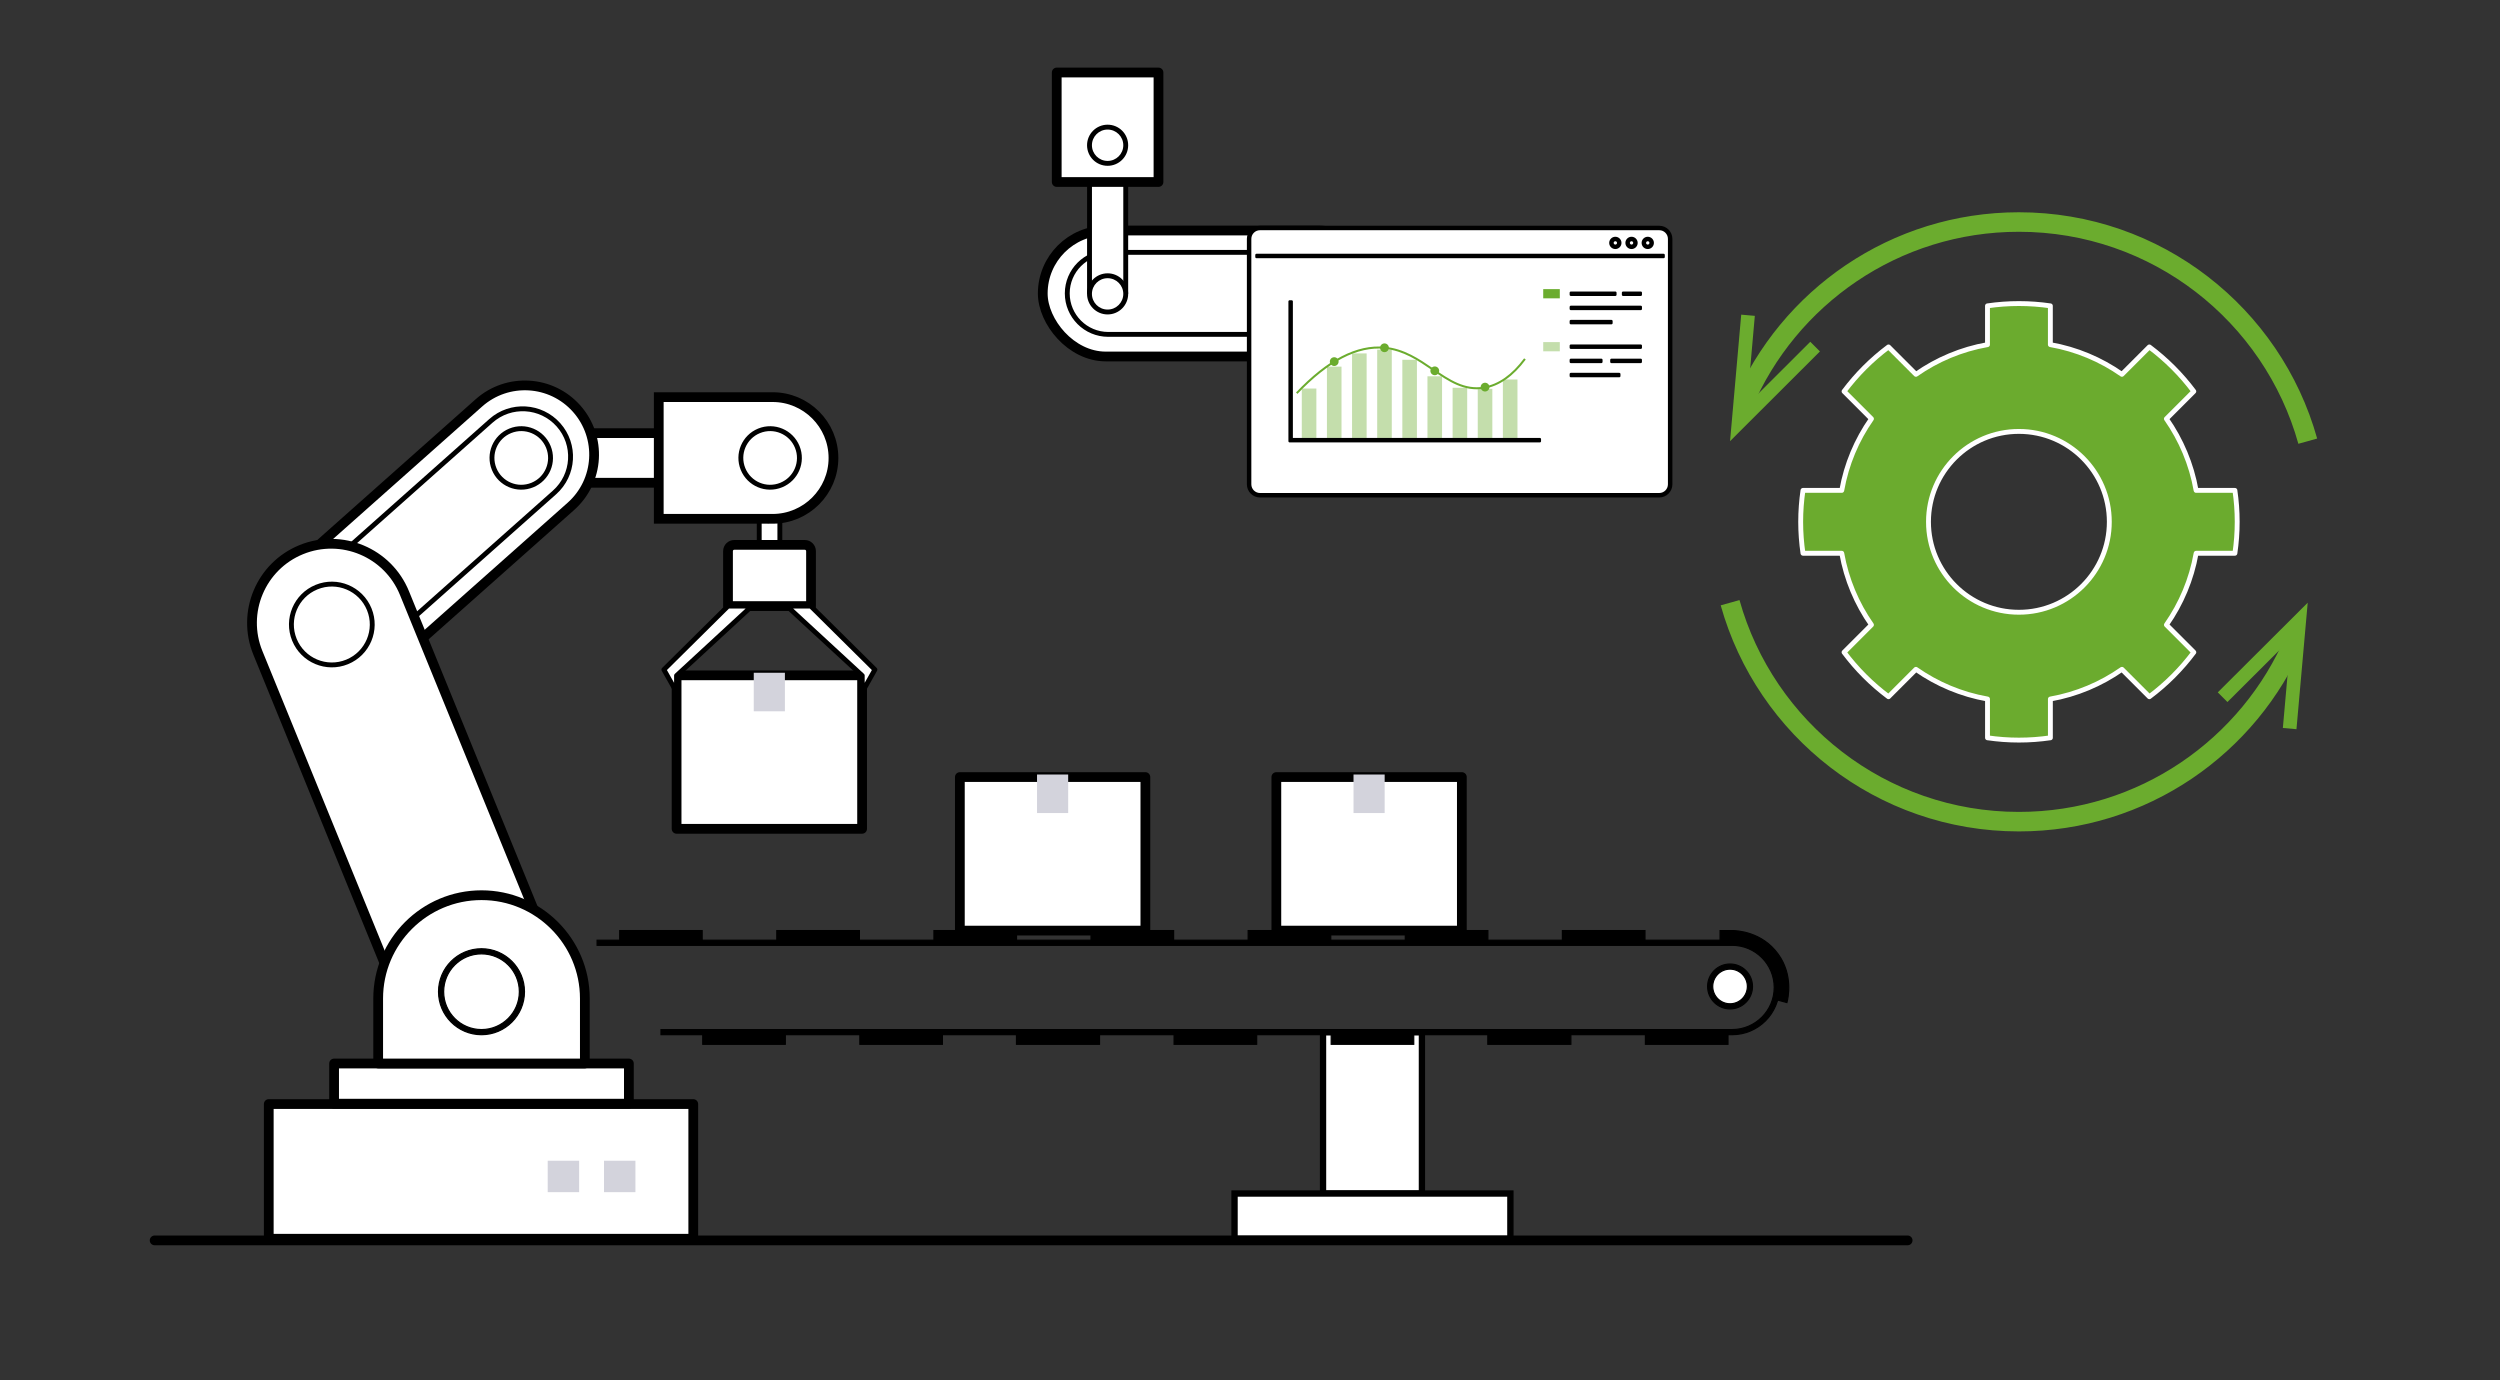 <?xml version="1.0" encoding="UTF-8"?>
<svg id="Ebene_5" data-name="Ebene 5" xmlns="http://www.w3.org/2000/svg" viewBox="0 0 1025 565.91">
  <rect x="0" y="0" width="1025" height="565.91" fill="#333333" stroke="none"/>
  <defs>
    <style>
      .cls-1 {
        stroke: #6bac2e;
        stroke-width: 8px;
      }

      .cls-1, .cls-2, .cls-3, .cls-4, .cls-5, .cls-6 {
        stroke-linejoin: round;
      }

      .cls-1, .cls-5 {
        fill: none;
      }

      .cls-7, .cls-8, .cls-9, .cls-3, .cls-4 {
        fill: #fff;
      }

      .cls-10 {
        fill: #6bac2e;
      }

      .cls-11 {
        fill: #c4deac;
      }

      .cls-12 {
        fill: #d3d3dc;
      }

      .cls-8, .cls-9, .cls-3, .cls-4, .cls-5, .cls-13, .cls-6 {
        stroke: #000;
      }

      .cls-8, .cls-9, .cls-13 {
        stroke-miterlimit: 10;
      }

      .cls-8, .cls-2, .cls-3 {
        stroke-width: 2px;
      }

      .cls-9, .cls-4, .cls-5 {
        stroke-width: 4px;
      }

      .cls-2 {
        fill: #6bab2e;
        stroke: #fff;
      }

      .cls-2, .cls-3, .cls-4, .cls-5, .cls-6 {
        stroke-linecap: round;
      }

      .cls-13 {
        stroke-width: .5px;
      }
    </style>
  </defs>
  <g id="Umnaya_fabrika" data-name="Umnaya fabrika">
    <g id="Robot">
      <g id="Korobka">
        <rect class="cls-4" x="277.4" y="276.88" width="76.06" height="62.94" transform="translate(630.86 616.7) rotate(180)"/>
        <g>
          <rect class="cls-12" x="310.09" y="276.88" width="10.68" height="13.71" transform="translate(630.86 567.47) rotate(180)"/>
          <path class="cls-12" d="m321.81,291.63h-12.77v-15.8h12.77v15.8Zm-10.68-2.09h8.59v-11.62h-8.59v11.62Z"/>
        </g>
      </g>
      <g id="Robot-2" data-name="Robot">
        <g>
          <rect class="cls-4" x="211.95" y="177.59" width="59.19" height="20.35"/>
          <rect class="cls-3" x="311.28" y="203.09" width="8.46" height="20.32" transform="translate(631.02 426.49) rotate(180)"/>
          <path class="cls-4" d="m301.06,223.4h28.89c1.42,0,2.57,1.15,2.57,2.57v22.53h-34.04v-22.53c0-1.42,1.15-2.57,2.57-2.57Z"/>
          <path class="cls-9" d="m316.77,212.71h-46.68v-49.89h46.68c13.76,0,24.95,11.19,24.95,24.95s-11.19,24.95-24.95,24.95Z"/>
          <path class="cls-4" d="m147.92,284.16l-37.71-42.43,86.14-76.55c11.72-10.41,29.66-9.36,40.07,2.36h0c10.41,11.72,9.36,29.66-2.36,40.07l-86.14,76.55Z"/>
          <path class="cls-3" d="m167.78,254.85l-26.08-29.35,59.57-52.94c8.1-7.2,20.51-6.47,27.71,1.63h0c7.2,8.1,6.47,20.51-1.63,27.71l-59.57,52.94Z"/>
          <path class="cls-4" d="m236.69,416.76l-60.1,24.53-70.86-173.62c-6.77-16.6,1.19-35.54,17.78-42.31h0c16.6-6.77,35.54,1.19,42.31,17.78l70.86,173.62Z"/>
          <path class="cls-3" d="m151.39,249.79c3.46,8.47-.61,18.14-9.08,21.6-8.47,3.46-18.14-.61-21.6-9.08s.61-18.14,9.08-21.6c8.47-3.46,18.14.61,21.6,9.08Z"/>
          <path class="cls-3" d="m224.83,183.22c2.51,6.14-.44,13.15-6.58,15.65-6.14,2.51-13.15-.44-15.65-6.58-2.51-6.14.44-13.15,6.58-15.65,6.14-2.51,13.15.44,15.65,6.58Z"/>
          <path class="cls-8" d="m326.87,183.22c2.51,6.14-.44,13.15-6.58,15.65-6.14,2.51-13.15-.44-15.65-6.58-2.51-6.14.44-13.15,6.58-15.65,6.14-2.51,13.15.44,15.65,6.58Z"/>
          <rect class="cls-4" x="110.19" y="452.66" width="174.05" height="55.23"/>
          <rect class="cls-4" x="136.98" y="436.03" width="120.86" height="16.48"/>
          <path class="cls-4" d="m239.79,436.03h-84.74v-26.63c0-23.36,19.01-42.37,42.37-42.37s42.37,19.01,42.37,42.37v26.63Z"/>
          <g>
            <circle class="cls-7" cx="197.41" cy="406.61" r="16.57"/>
            <path class="cls-13" d="m197.41,424.22c-9.71,0-17.61-7.9-17.61-17.62s7.9-17.61,17.61-17.61,17.62,7.9,17.62,17.61-7.9,17.62-17.62,17.62Zm0-33.14c-8.56,0-15.52,6.96-15.52,15.52s6.96,15.53,15.52,15.53,15.53-6.97,15.53-15.53-6.96-15.52-15.53-15.52Z"/>
          </g>
          <path class="cls-3" d="m298.49,248.51h9.77c-10.29,9.5-20.59,18.99-30.88,28.49v6.77c-1.73-3.07-3.46-6.15-5.19-9.22,8.76-8.68,17.53-17.36,26.29-26.04Z"/>
          <path class="cls-3" d="m332.41,248.51h-9.77c10.29,9.5,20.59,18.99,30.88,28.49v6.77c1.73-3.07,3.46-6.15,5.19-9.22-8.76-8.68-17.53-17.36-26.29-26.04Z"/>
        </g>
        <g>
          <rect class="cls-12" x="224.56" y="475.9" width="12.89" height="12.89"/>
          <rect class="cls-12" x="247.64" y="475.9" width="12.89" height="12.89"/>
        </g>
      </g>
    </g>
    <g id="Konveier">
      <g id="Konveier-2" data-name="Konveier">
        <g>
          <rect class="cls-7" x="542.44" y="423.18" width="40.54" height="66.17"/>
          <path class="cls-13" d="m584.03,490.39h-42.63v-68.25h42.63v68.25Zm-40.54-2.09h38.45v-64.07h-38.45v64.07Z"/>
        </g>
        <g>
          <rect class="cls-7" x="506.16" y="489.34" width="113.11" height="18.54" transform="translate(1125.43 997.23) rotate(180)"/>
          <path class="cls-13" d="m620.31,508.93h-115.2v-20.63h115.2v20.63Zm-113.11-2.09h111.02v-16.45h-111.02v16.45Z"/>
        </g>
        <path class="cls-13" d="m710.16,424.22h-439.15v-2.09h439.15c9.53,0,17.28-7.75,17.28-17.28s-7.75-17.28-17.28-17.28H244.81v-2.09h465.35c10.68,0,19.37,8.69,19.37,19.37s-8.69,19.37-19.37,19.37Z"/>
        <g>
          <rect class="cls-13" x="545.79" y="424.11" width="33.84" height="4.05"/>
          <rect class="cls-13" x="610.01" y="424.11" width="34.04" height="4.05"/>
          <rect class="cls-13" x="674.62" y="424.11" width="33.85" height="4.05"/>
          <path class="cls-13" d="m729.03,391.17c-6.62-9.14-16.87-9.63-18.87-9.63h-4.93v4.05h4.93c10.62,0,19.26,8.64,19.26,19.26,0,1.78-.26,3.49-.71,5.13l3.92,1.07c.49-1.81,2.63-11.29-3.6-19.88Z"/>
          <rect class="cls-13" x="640.58" y="381.54" width="33.85" height="4.05"/>
          <rect class="cls-13" x="576.17" y="381.54" width="33.85" height="4.05"/>
          <rect class="cls-13" x="511.75" y="381.54" width="33.85" height="4.05"/>
          <rect class="cls-13" x="447.33" y="381.54" width="33.85" height="4.05"/>
          <rect class="cls-13" x="382.92" y="381.54" width="33.85" height="4.05"/>
          <rect class="cls-13" x="318.5" y="381.54" width="33.85" height="4.05"/>
          <rect class="cls-13" x="254.09" y="381.54" width="33.79" height="4.05"/>
          <rect class="cls-13" x="288.13" y="424.11" width="33.84" height="4.05"/>
          <rect class="cls-13" x="352.54" y="424.11" width="33.84" height="4.05"/>
          <rect class="cls-13" x="416.76" y="424.11" width="34.04" height="4.05"/>
          <rect class="cls-13" x="481.38" y="424.11" width="33.85" height="4.05"/>
        </g>
        <g>
          <path class="cls-7" d="m717.48,404.45c0,4.5-3.65,8.16-8.16,8.16s-8.16-3.65-8.16-8.16,3.65-8.16,8.16-8.16,8.16,3.65,8.16,8.16Z"/>
          <path class="cls-13" d="m709.32,413.65c-5.07,0-9.2-4.13-9.2-9.2s4.13-9.2,9.2-9.2,9.2,4.13,9.2,9.2-4.13,9.2-9.2,9.2Zm0-16.31c-3.92,0-7.11,3.19-7.11,7.11s3.19,7.11,7.11,7.11,7.11-3.19,7.11-7.11-3.19-7.11-7.11-7.11Z"/>
        </g>
      </g>
      <g id="Korobka-2" data-name="Korobka">
        <rect class="cls-4" x="393.53" y="318.6" width="76.06" height="62.95" transform="translate(863.13 700.14) rotate(180)"/>
        <g>
          <rect class="cls-12" x="426.23" y="318.6" width="10.68" height="13.71" transform="translate(863.13 650.9) rotate(180)"/>
          <path class="cls-12" d="m437.95,333.35h-12.77v-15.8h12.77v15.8Zm-10.68-2.09h8.59v-11.62h-8.59v11.62Z"/>
        </g>
      </g>
      <g id="Korobka-3" data-name="Korobka">
        <rect class="cls-4" x="523.29" y="318.6" width="76.06" height="62.95" transform="translate(1122.65 700.14) rotate(180)"/>
        <g>
          <rect class="cls-12" x="555.98" y="318.6" width="10.68" height="13.71" transform="translate(1122.65 650.9) rotate(180)"/>
          <path class="cls-12" d="m567.71,333.35h-12.77v-15.8h12.77v15.8Zm-10.68-2.09h8.59v-11.62h-8.59v11.62Z"/>
        </g>
      </g>
    </g>
    <g id="Robot-3" data-name="Robot">
      <rect class="cls-4" x="427.53" y="94.5" width="139.04" height="51.66" rx="25.83" ry="25.83"/>
      <g>
        <path class="cls-7" d="m454.4,137.1c-9.27,0-16.81-7.54-16.81-16.81s7.54-16.81,16.81-16.81h85.63c9.27,0,16.81,7.54,16.81,16.81s-7.54,16.81-16.81,16.81h-85.63Z"/>
        <path d="m540.02,104.48c8.72,0,15.81,7.09,15.81,15.81s-7.09,15.81-15.81,15.81h-85.63c-8.72,0-15.81-7.09-15.81-15.81s7.09-15.81,15.81-15.81h85.63m0-2h-85.63c-9.84,0-17.81,7.97-17.81,17.81h0c0,9.84,7.97,17.81,17.81,17.81h85.63c9.84,0,17.81-7.97,17.81-17.81h0c0-9.84-7.97-17.81-17.81-17.81h0Z"/>
      </g>
      <g>
        <rect class="cls-7" x="446.7" y="60.54" width="14.85" height="58.94"/>
        <path d="m460.55,61.54v56.94h-12.85v-56.94h12.85m2-2h-16.85v60.94h16.85v-60.94h0Z"/>
      </g>
      <rect class="cls-4" x="433.26" y="29.72" width="41.72" height="44.9"/>
      <g>
        <path class="cls-7" d="m454.12,66.97c-4.09,0-7.43-3.33-7.43-7.43s3.33-7.43,7.43-7.43,7.43,3.33,7.43,7.43-3.33,7.43-7.43,7.43Z"/>
        <path d="m454.12,53.12c3.54,0,6.43,2.88,6.43,6.43s-2.88,6.43-6.43,6.43-6.43-2.88-6.43-6.43,2.88-6.43,6.43-6.43m0-2c-4.65,0-8.43,3.77-8.43,8.43s3.77,8.43,8.43,8.43,8.43-3.77,8.43-8.43-3.77-8.43-8.43-8.43h0Z"/>
      </g>
      <g>
        <path class="cls-7" d="m454.12,127.91c-4.09,0-7.43-3.33-7.43-7.43s3.33-7.43,7.43-7.43,7.43,3.33,7.43,7.43-3.33,7.43-7.43,7.43Z"/>
        <path d="m454.12,114.06c3.54,0,6.43,2.88,6.43,6.43s-2.88,6.43-6.43,6.43-6.43-2.88-6.43-6.43,2.88-6.43,6.43-6.43m0-2c-4.65,0-8.43,3.77-8.43,8.43s3.77,8.43,8.43,8.43,8.43-3.77,8.43-8.43-3.77-8.43-8.43-8.43h0Z"/>
      </g>
      <g>
        <path class="cls-7" d="m539.95,127.91c-4.09,0-7.43-3.33-7.43-7.43s3.33-7.43,7.43-7.43,7.43,3.33,7.43,7.43-3.33,7.43-7.43,7.43Z"/>
        <path d="m539.95,114.06c3.54,0,6.43,2.88,6.43,6.43s-2.88,6.43-6.43,6.43-6.43-2.88-6.43-6.43,2.88-6.43,6.43-6.43m0-2c-4.65,0-8.43,3.77-8.43,8.43s3.77,8.43,8.43,8.43,8.43-3.77,8.43-8.43-3.77-8.43-8.43-8.43h0Z"/>
      </g>
    </g>
  </g>
  <g id="Okno">
    <g id="Okno-2" data-name="Okno">
      <g>
        <g>
          <path class="cls-7" d="m515.7,93.48h165.49c1.97,0,3.57,1.6,3.57,3.57v102.41c0,1.98-1.61,3.59-3.59,3.59h-165.46c-1.98,0-3.59-1.61-3.59-3.59v-102.41c0-1.97,1.6-3.57,3.57-3.57Z"/>
          <path class="cls-6" d="m680.29,203.47h-163.68c-2.7,0-4.89-2.2-4.89-4.9v-100.64c0-2.69,2.19-4.87,4.87-4.87h163.72c2.69,0,4.87,2.19,4.87,4.87v100.64c0,2.7-2.2,4.9-4.89,4.9Zm-163.7-109.58c-2.23,0-4.04,1.81-4.04,4.04v100.64c0,2.24,1.82,4.06,4.06,4.06h163.68c2.24,0,4.06-1.82,4.06-4.06v-100.64c0-2.23-1.81-4.04-4.04-4.04h-163.72Z"/>
        </g>
        <g>
          <g>
            <circle class="cls-7" cx="662.29" cy="99.59" r="1.6"/>
            <path class="cls-6" d="m662.29,101.61c-1.11,0-2.02-.91-2.02-2.02s.91-2.02,2.02-2.02,2.02.91,2.02,2.02-.91,2.02-2.02,2.02Zm0-3.21c-.66,0-1.19.53-1.19,1.19s.53,1.19,1.19,1.19,1.19-.53,1.19-1.19-.53-1.19-1.19-1.19Z"/>
          </g>
          <g>
            <path class="cls-7" d="m670.54,99.59c0,.89-.72,1.6-1.6,1.6s-1.6-.72-1.6-1.6.72-1.6,1.6-1.6,1.6.72,1.6,1.6Z"/>
            <path class="cls-6" d="m668.93,101.61c-1.11,0-2.02-.91-2.02-2.02s.91-2.02,2.02-2.02,2.02.91,2.02,2.02-.91,2.02-2.02,2.02Zm0-3.21c-.66,0-1.19.53-1.19,1.19s.53,1.19,1.19,1.19,1.19-.53,1.19-1.19-.53-1.19-1.19-1.19Z"/>
          </g>
          <g>
            <path class="cls-7" d="m677.18,99.59c0,.89-.72,1.6-1.6,1.6s-1.6-.72-1.6-1.6.72-1.6,1.6-1.6,1.6.72,1.6,1.6Z"/>
            <path class="cls-6" d="m675.58,101.61c-1.11,0-2.02-.91-2.02-2.02s.91-2.02,2.02-2.02,2.02.91,2.02,2.02-.91,2.02-2.02,2.02Zm0-3.21c-.66,0-1.19.53-1.19,1.19s.53,1.19,1.19,1.19,1.19-.53,1.19-1.19-.53-1.19-1.19-1.19Z"/>
          </g>
        </g>
      </g>
      <rect class="cls-6" x="515.16" y="104.54" width="166.91" height=".83"/>
    </g>
    <g id="Grafik">
      <g>
        <g>
          <rect class="cls-11" x="534.15" y="159.72" width="5.15" height="20.75"/>
          <path class="cls-11" d="m539.71,180.89h-5.98v-21.59h5.98v21.59Zm-5.15-.83h4.31v-19.92h-4.31v19.92Z"/>
        </g>
        <g>
          <rect class="cls-11" x="544.45" y="150.73" width="5.15" height="29.74"/>
          <path class="cls-11" d="m550.02,180.89h-5.98v-30.57h5.98v30.57Zm-5.15-.83h4.31v-28.91h-4.31v28.91Z"/>
        </g>
        <g>
          <rect class="cls-11" x="554.76" y="145.31" width="5.15" height="35.16"/>
          <path class="cls-11" d="m560.32,180.89h-5.98v-35.99h5.98v35.99Zm-5.15-.83h4.31v-34.32h-4.31v34.32Z"/>
        </g>
        <g>
          <rect class="cls-11" x="565.07" y="143.76" width="5.15" height="36.7"/>
          <path class="cls-11" d="m570.63,180.89h-5.98v-37.54h5.98v37.54Zm-5.15-.83h4.31v-35.87h-4.31v35.87Z"/>
        </g>
        <g>
          <rect class="cls-11" x="575.38" y="147.92" width="5.15" height="32.55"/>
          <path class="cls-11" d="m580.94,180.89h-5.98v-33.38h5.98v33.38Zm-5.15-.83h4.31v-31.72h-4.31v31.72Z"/>
        </g>
        <g>
          <rect class="cls-11" x="585.68" y="154.69" width="5.15" height="25.77"/>
          <path class="cls-11" d="m591.24,180.89h-5.98v-26.61h5.98v26.61Zm-5.15-.83h4.31v-24.94h-4.31v24.94Z"/>
        </g>
        <g>
          <rect class="cls-11" x="595.99" y="159.39" width="5.15" height="21.07"/>
          <path class="cls-11" d="m601.55,180.89h-5.98v-21.91h5.98v21.91Zm-5.15-.83h4.31v-20.24h-4.31v20.24Z"/>
        </g>
        <g>
          <rect class="cls-11" x="606.3" y="159.83" width="5.15" height="20.64"/>
          <path class="cls-11" d="m611.86,180.89h-5.98v-21.47h5.98v21.47Zm-5.15-.83h4.31v-19.81h-4.31v19.81Z"/>
        </g>
        <g>
          <rect class="cls-11" x="616.6" y="156" width="5.15" height="24.47"/>
          <path class="cls-11" d="m622.16,180.89h-5.98v-25.3h5.98v25.3Zm-5.15-.83h4.31v-23.64h-4.31v23.64Z"/>
        </g>
      </g>
      <path class="cls-10" d="m531.96,161.49l-.6-.57c12.8-13.51,25.02-19.82,36.33-18.74,8,.76,14.12,4.93,20.03,8.96,6.56,4.48,12.75,8.71,20.67,7.39,5.97-.99,11.52-4.9,16.5-11.62l.67.5c-5.11,6.89-10.84,10.91-17.03,11.94-8.24,1.37-14.57-2.95-21.28-7.52-5.83-3.98-11.85-8.09-19.64-8.82-11.04-1.04-23.02,5.18-35.65,18.48Z"/>
      <g>
        <g>
          <path class="cls-10" d="m568.89,142.59c0,.69-.56,1.25-1.25,1.25s-1.25-.56-1.25-1.25.56-1.25,1.25-1.25,1.25.56,1.25,1.25Z"/>
          <path class="cls-10" d="m567.64,144.39c-.99,0-1.8-.81-1.8-1.8s.81-1.8,1.8-1.8,1.8.81,1.8,1.8-.81,1.8-1.8,1.8Zm0-2.49c-.38,0-.69.31-.69.69s.31.69.69.69.69-.31.69-.69-.31-.69-.69-.69Z"/>
        </g>
        <g>
          <path class="cls-10" d="m548.27,148.26c0,.69-.56,1.25-1.25,1.25s-1.25-.56-1.25-1.25.56-1.25,1.25-1.25,1.25.56,1.25,1.25Z"/>
          <path class="cls-10" d="m547.03,150.06c-.99,0-1.8-.81-1.8-1.8s.81-1.8,1.8-1.8,1.8.81,1.8,1.8-.81,1.8-1.8,1.8Zm0-2.49c-.38,0-.69.31-.69.69s.31.69.69.69.69-.31.69-.69-.31-.69-.69-.69Z"/>
        </g>
        <g>
          <path class="cls-10" d="m589.5,152.04c0,.69-.56,1.25-1.25,1.25s-1.25-.56-1.25-1.25.56-1.25,1.25-1.25,1.25.56,1.25,1.25Z"/>
          <path class="cls-10" d="m588.26,153.84c-.99,0-1.8-.81-1.8-1.8s.81-1.8,1.8-1.8,1.8.81,1.8,1.8-.81,1.8-1.8,1.8Zm0-2.49c-.38,0-.69.31-.69.69s.31.69.69.69.69-.31.69-.69-.31-.69-.69-.69Z"/>
        </g>
        <g>
          <path class="cls-10" d="m610.11,158.72c0,.69-.56,1.25-1.25,1.25s-1.25-.56-1.25-1.25.56-1.25,1.25-1.25,1.25.56,1.25,1.25Z"/>
          <path class="cls-10" d="m608.87,160.52c-.99,0-1.8-.81-1.8-1.8s.81-1.8,1.8-1.8,1.8.81,1.8,1.8-.81,1.8-1.8,1.8Zm0-2.49c-.38,0-.69.31-.69.69s.31.69.69.69.69-.31.69-.69-.31-.69-.69-.69Z"/>
        </g>
      </g>
      <polygon class="cls-6" points="631.33 180.89 528.75 180.89 528.75 123.6 529.58 123.6 529.58 180.05 631.33 180.05 631.33 180.89"/>
    </g>
    <g>
      <g>
        <rect class="cls-10" x="632.72" y="118.54" width="6.8" height="3.78"/>
        <g>
          <rect class="cls-6" x="665.46" y="120.02" width="7.25" height=".83"/>
          <rect class="cls-6" x="644.05" y="120.02" width="18.24" height=".83"/>
          <rect class="cls-6" x="644.05" y="125.83" width="28.66" height=".83"/>
          <rect class="cls-6" x="644.05" y="131.65" width="16.63" height=".83"/>
        </g>
      </g>
      <g>
        <rect class="cls-11" x="632.72" y="140.26" width="6.8" height="3.78"/>
        <g>
          <rect class="cls-6" x="644.05" y="141.73" width="28.66" height=".83"/>
          <rect class="cls-6" x="660.68" y="147.55" width="12.02" height=".83"/>
          <rect class="cls-6" x="644.05" y="147.55" width="12.5" height=".83"/>
          <rect class="cls-6" x="644.05" y="153.36" width="19.84" height=".83"/>
        </g>
      </g>
    </g>
  </g>
  <line class="cls-5" x1="63.4" y1="508.56" x2="782.13" y2="508.56"/>
  <g>
    <g>
      <path class="cls-1" d="m940.92,262.04c-18.72,43.99-62.34,74.84-113.17,74.84-56.4,0-103.93-37.99-118.41-89.77"/>
      <polygon class="cls-10" points="909.29 283.87 913.25 287.83 939.22 261.93 935.97 298.47 941.55 298.97 946.16 247.11 909.29 283.87"/>
    </g>
    <g>
      <path class="cls-1" d="m714.55,165.94c18.7-44.03,62.34-74.91,113.2-74.91,56.43,0,103.98,38.03,118.43,89.85"/>
      <polygon class="cls-10" points="746.17 144.09 742.21 140.13 716.25 166.04 719.48 129.5 713.9 129.01 709.32 180.88 746.17 144.09"/>
    </g>
  </g>
  <path class="cls-2" d="m916.3,201.06h-15.9c-1.9-10.76-6.14-20.72-12.18-29.35l11.24-11.24c-5.17-6.92-11.32-13.06-18.23-18.23l-11.24,11.24c-8.62-6.04-18.58-10.28-29.34-12.18v-15.9c-4.21-.61-8.51-.94-12.89-.94s-8.68.33-12.89.94v15.9c-10.76,1.9-20.72,6.14-29.34,12.18l-11.24-11.24c-6.92,5.17-13.06,11.32-18.23,18.23l11.24,11.24c-6.04,8.62-10.28,18.58-12.18,29.35h-15.9c-.61,4.21-.94,8.51-.94,12.89s.33,8.68.94,12.89h15.9c1.91,10.76,6.14,20.72,12.18,29.35l-11.24,11.24c5.17,6.92,11.32,13.06,18.23,18.23l11.24-11.24c8.62,6.04,18.58,10.28,29.35,12.18v15.9c4.21.61,8.51.94,12.89.94s8.68-.33,12.89-.94v-15.9c10.76-1.91,20.72-6.14,29.34-12.18l11.24,11.24c6.92-5.17,13.06-11.32,18.23-18.23l-11.24-11.24c6.04-8.62,10.28-18.58,12.18-29.35h15.9c.61-4.21.94-8.51.94-12.89s-.33-8.68-.94-12.89Zm-88.55,49.96c-20.47,0-37.07-16.6-37.07-37.07s16.6-37.07,37.07-37.07,37.07,16.6,37.07,37.07-16.6,37.07-37.07,37.07Z"/>
</svg>